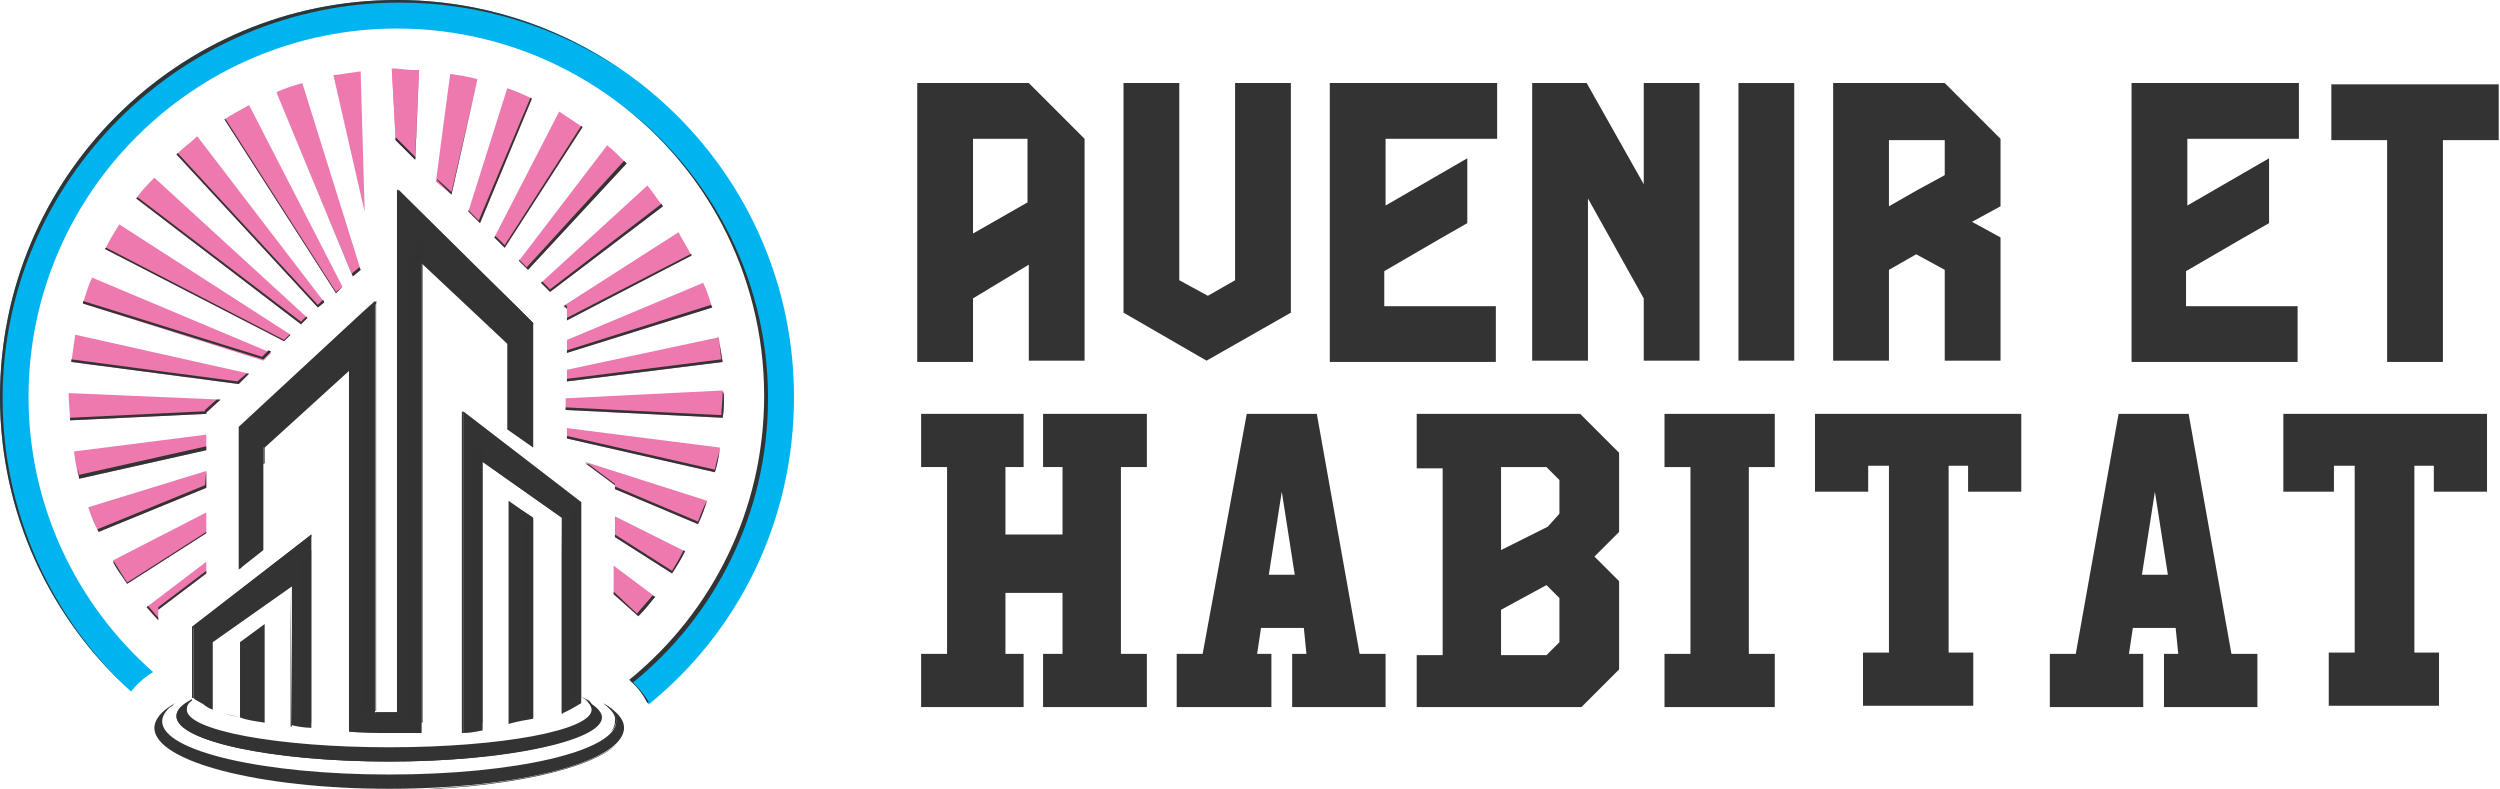 <?xml version="1.0" encoding="utf-8"?>
<!-- Generator: Adobe Illustrator 24.1.0, SVG Export Plug-In . SVG Version: 6.00 Build 0)  -->
<svg version="1.1" id="Layer_1" xmlns="http://www.w3.org/2000/svg" xmlns:xlink="http://www.w3.org/1999/xlink" x="0px" y="0px"
	 width="192.7px" height="60.8px" viewBox="0 0 192.7 60.8" style="enable-background:new 0 0 192.7 60.8;" xml:space="preserve">
<style type="text/css">
	.st0{fill:#333333;}
	.st1{fill:#00B4F0;}
	.st2{filter:url(#Adobe_OpacityMaskFilter);}
	.st3{filter:url(#Adobe_OpacityMaskFilter_1_);}
	.st4{mask:url(#SVGID_1_);fill:url(#SVGID_2_);}
	.st5{filter:url(#Adobe_OpacityMaskFilter_2_);}
	.st6{filter:url(#Adobe_OpacityMaskFilter_3_);}
	.st7{mask:url(#SVGID_3_);fill:url(#SVGID_4_);}
	.st8{filter:url(#Adobe_OpacityMaskFilter_4_);}
	.st9{filter:url(#Adobe_OpacityMaskFilter_5_);}
	.st10{mask:url(#SVGID_5_);fill:url(#SVGID_6_);}
	.st11{filter:url(#Adobe_OpacityMaskFilter_6_);}
	.st12{filter:url(#Adobe_OpacityMaskFilter_7_);}
	.st13{mask:url(#SVGID_7_);fill:url(#SVGID_8_);}
	.st14{filter:url(#Adobe_OpacityMaskFilter_8_);}
	.st15{filter:url(#Adobe_OpacityMaskFilter_9_);}
	.st16{mask:url(#SVGID_9_);fill:url(#SVGID_10_);}
	.st17{fill:#ED79AE;}
	.st18{filter:url(#Adobe_OpacityMaskFilter_10_);}
	.st19{filter:url(#Adobe_OpacityMaskFilter_11_);}
	.st20{mask:url(#SVGID_11_);fill:url(#SVGID_12_);}
	.st21{opacity:0.6;fill:#333333;}
	.st22{filter:url(#Adobe_OpacityMaskFilter_12_);}
	.st23{filter:url(#Adobe_OpacityMaskFilter_13_);}
	.st24{mask:url(#SVGID_13_);fill:url(#SVGID_14_);}
	.st25{filter:url(#Adobe_OpacityMaskFilter_14_);}
	.st26{filter:url(#Adobe_OpacityMaskFilter_15_);}
	.st27{mask:url(#SVGID_15_);fill:url(#SVGID_16_);}
	.st28{filter:url(#Adobe_OpacityMaskFilter_16_);}
	.st29{filter:url(#Adobe_OpacityMaskFilter_17_);}
	.st30{mask:url(#SVGID_17_);fill:url(#SVGID_18_);}
	.st31{filter:url(#Adobe_OpacityMaskFilter_18_);}
	.st32{filter:url(#Adobe_OpacityMaskFilter_19_);}
	.st33{mask:url(#SVGID_19_);fill:url(#SVGID_20_);}
	.st34{filter:url(#Adobe_OpacityMaskFilter_20_);}
	.st35{filter:url(#Adobe_OpacityMaskFilter_21_);}
	.st36{mask:url(#SVGID_21_);fill:url(#SVGID_22_);}
</style>
<g>
	<path class="st0" d="M70.7,6.4H75h4.3l4.3,4.3v17.1h-4.3v-7.4L75,23v4.9h-4.3V6.4z M79.2,15.6v-4.9H75V18L79.2,15.6z"/>
	<path class="st0" d="M93,27.8l-6.4-3.7V6.4h4.3v15.2l2.2,1.2l2.1-1.2V6.4h4.3v17.7L93,27.8z"/>
	<path class="st0" d="M106.7,15.9l6.4-3.7v5l-2.1,1.2l-4.3,2.5v2.7h8.6v4.3h-12.8V6.4h4.3h2.1h2.2h4.3v4.3h-8.6V15.9z"/>
	<path class="st0" d="M126.7,14.2V6.4h4.3v21.4h-4.3V23l-4.3-7.7v12.5h-4.3V6.4h4.2L126.7,14.2z"/>
	<path class="st0" d="M138.3,6.4v21.4H134V6.4H138.3z"/>
	<path class="st0" d="M149.9,20.8l-2.2-1.2l-2.1,1.2v7h-4.3V6.4h8.6l4.3,4.3v5.2l-2.2,1.2l2.2,1.2v9.5h-4.3V20.8z M145.6,10.7v5.2
		l2.1-1.2l2.2-1.2v-2.7H145.6z"/>
	<path class="st0" d="M168.5,15.9l6.4-3.7v5l-2.1,1.2l-4.3,2.5v2.7h8.6v4.3h-12.8V6.4h4.3h2.1h2.2h4.3v4.3h-8.6V15.9z"/>
	<path class="st0" d="M179.8,6.5h12.8v4.3h-4.3v17.1h-4.3V10.8h-4.3V6.5z"/>
	<path class="st0" d="M80.4,31.9h8V36h-2l0,14.4h2v4.1h-8v-4.1h1.5l0-4.7h-4.4l0,4.7h1.4v4.1h-7.9v-4.1h2V36h-2v-4.1h7.9V36h-1.4
		l0,5.2h4.4l0-5.2h-1.5V31.9z"/>
	<path class="st0" d="M96.1,31.9h5.4l3.3,18.5h2v4.1h-7.2v-4.1h1.1l-0.2-2h-3.3l-0.3,2H98v4.1h-7.3v-4.1h2L96.1,31.9z M98.8,37.9
		l-1,6.4h2L98.8,37.9z"/>
	<path class="st0" d="M121.8,31.9l3,3l0,6.1l-1.9,1.9l1.9,1.9v6.8l-2.9,2.9l-12.7,0v-4h2V36.1h-2v-4.2L121.8,31.9z M115.7,36.1v6.3
		l3.6-1.8l0.9-1v-2.6l-1-1H115.7z M115.7,47v3.5h3.5l1-1v-3.4l-1-1L115.7,47z"/>
	<path class="st0" d="M128.3,31.9h8.5V36h-2v14.4h2v4.1h-8.5v-4.1h2V36h-2V31.9z"/>
	<path class="st0" d="M140.1,31.9h15.7v6h-4.1v-2h-1.5l0,14.4h1.9v4.1h-8.5v-4.1h2l0-14.4h-1.6v2h-4.1V31.9z"/>
	<path class="st0" d="M163.3,31.9h5.4l3.3,18.5h2v4.1h-7.2v-4.1h1.1l-0.2-2h-3.3l-0.3,2h1.1v4.1H158v-4.1h2L163.3,31.9z M166.1,37.9
		l-1,6.4h2L166.1,37.9z"/>
	<path class="st0" d="M176,31.9h15.7v6h-4.1v-2h-1.5l0,14.4h1.9v4.1h-8.5v-4.1h2l0-14.4h-1.6v2H176V31.9z"/>
</g>
<g>
	<g>
		<g>
			<path class="st1" d="M30.6,0C13.7,0,0,13.7,0,30.6c0,9,3.9,17.1,10.1,22.7c0.4-0.5,0.9-1,1.7-1.5C5.9,46.6,2.2,39,2.2,30.6
				C2.2,14.9,15,2.2,30.6,2.2C46.2,2.2,59,14.9,59,30.6c0,8.8-4,16.7-10.4,21.9c0.7,0.6,1.1,1.2,1.4,1.8
				c6.9-5.6,11.2-14.1,11.2-23.7C61.2,13.7,47.5,0,30.6,0z"/>
		</g>
		<g>
			<path class="st0" d="M59.2,30.7c0-9.6-4.8-18.1-12.2-23.3c7.2,5.1,11.9,13.6,11.9,23.1c0,8.8-4,16.7-10.4,21.9
				c0.7,0.6,1.1,1.2,1.4,1.8c0,0,0.1-0.1,0.1-0.1c-0.3-0.5-0.7-1-1.2-1.5C55.1,47.5,59.2,39.6,59.2,30.7z M30.8,0.2
				c6.3,0,12.2,1.9,17.1,5.2C43,2,37,0,30.6,0C13.7,0,0,13.7,0,30.6c0,9,3.9,17.1,10.1,22.7c0,0,0,0,0,0C4,47.7,0.2,39.6,0.2,30.7
				C0.2,13.9,14,0.2,30.8,0.2z"/>
		</g>
		<path class="st0" d="M41.1,39.9v15.5c-0.6,0.1-1.2,0.2-1.9,0.4V38.6l1,0.7L41.1,39.9z"/>
		<g>
			<path class="st0" d="M24,41.2v14.9c-0.5,0-1.1-0.1-1.5-0.2V45.2l-6.1,4.3v5.2c-0.3-0.1-0.6-0.3-0.7-0.4l0,0
				c-0.3-0.2-0.6-0.3-0.8-0.5v-5.5L24,41.2z"/>
			<path class="st0" d="M35.7,31.7v24.8c0.5,0,1-0.1,1.5-0.2V35.6l6.1,4.3v15.1c0.5-0.2,1-0.5,1.5-0.8V38.7L35.7,31.7z"/>
			<g>
				<path class="st0" d="M41.1,24.9v9.6l-1-0.7l-1-0.7v-6.6l0,0l-6.6-6.2v36.2c-0.8,0-1.7,0-2.6,0c-1,0-2,0-3-0.1V28.5l-6.6,6v7.9
					l-1.9,1.5V32.9l9.5-8.8l1-0.9v31.7h1.7V14.6l9.5,9.3L41.1,24.9z"/>
				<path class="st0" d="M20.4,48.1v7.6c-0.7-0.1-1.4-0.2-1.9-0.4v-5.8L20.4,48.1z"/>
			</g>
		</g>
		<g>
			<path class="st0" d="M22.4,45.4L22.4,45.4L22.5,56c0,0,0,0-0.1,0V45.4z"/>
			<path class="st0" d="M24,41.2v0.2l-9.1,7v5.4c0,0,0,0-0.1,0v-5.5L24,41.2z"/>
			<path class="st0" d="M43.3,40L43.3,40l0.1,15c0,0,0,0-0.1,0V40z"/>
			<path class="st0" d="M44.8,38.7L44.8,38.7l-9.1-6.9v24.7c0,0,0,0-0.1,0V31.7L44.8,38.7z"/>
			<g>
				<path class="st0" d="M27,28.7L27,28.7l0.1,27.7c0,0,0,0-0.1,0V28.7z"/>
				<polygon class="st0" points="18.5,32.9 29,23.2 29,23.4 18.6,33.1 18.6,43.8 18.5,43.8 				"/>
				<polygon class="st0" points="39.2,26.5 39.3,26.5 39.3,33.1 39.2,33 39.2,26.4 				"/>
				<polygon class="st0" points="41.1,24.9 41.1,25 40.2,24.1 30.7,14.8 30.7,55.1 29,55.1 29,54.9 30.7,54.9 30.7,14.6 40.2,24 
									"/>
			</g>
		</g>
		<defs>
			<filter id="Adobe_OpacityMaskFilter" filterUnits="userSpaceOnUse" x="37.2" y="34.1" width="6.2" height="5.8">
				<feFlood  style="flood-color:white;flood-opacity:1" result="back"/>
				<feBlend  in="SourceGraphic" in2="back" mode="normal"/>
			</filter>
		</defs>
		<mask maskUnits="userSpaceOnUse" x="37.2" y="34.1" width="6.2" height="5.8" id="SVGID_1_">
			<g class="st2">
				<defs>
					<filter id="Adobe_OpacityMaskFilter_1_" filterUnits="userSpaceOnUse" x="37.2" y="34.1" width="6.2" height="5.8">
						<feFlood  style="flood-color:white;flood-opacity:1" result="back"/>
						<feBlend  in="SourceGraphic" in2="back" mode="normal"/>
					</filter>
				</defs>
				<mask maskUnits="userSpaceOnUse" x="37.2" y="34.1" width="6.2" height="5.8" id="SVGID_1_">
				</mask>
				<linearGradient id="SVGID_2_" gradientUnits="userSpaceOnUse" x1="35.806" y1="33.862" x2="42.233" y2="38.482">
					<stop  offset="0" style="stop-color:#FFFFFF"/>
					<stop  offset="1" style="stop-color:#000000"/>
				</linearGradient>
				<polygon class="st4" points="37.2,34.1 37.2,35.6 43.3,39.9 43.4,38.6 				"/>
			</g>
		</mask>
		<polyline class="st0" points="37.2,34.1 37.2,35.6 43.3,39.9 43.4,38.6 		"/>
		<defs>
			<filter id="Adobe_OpacityMaskFilter_2_" filterUnits="userSpaceOnUse" x="16.2" y="43.7" width="6.2" height="5.8">
				<feFlood  style="flood-color:white;flood-opacity:1" result="back"/>
				<feBlend  in="SourceGraphic" in2="back" mode="normal"/>
			</filter>
		</defs>
		<mask maskUnits="userSpaceOnUse" x="16.2" y="43.7" width="6.2" height="5.8" id="SVGID_3_">
			<g class="st5">
				<defs>
					<filter id="Adobe_OpacityMaskFilter_3_" filterUnits="userSpaceOnUse" x="16.2" y="43.7" width="6.2" height="5.8">
						<feFlood  style="flood-color:white;flood-opacity:1" result="back"/>
						<feBlend  in="SourceGraphic" in2="back" mode="normal"/>
					</filter>
				</defs>
				<mask maskUnits="userSpaceOnUse" x="16.2" y="43.7" width="6.2" height="5.8" id="SVGID_3_">
				</mask>
				
					<linearGradient id="SVGID_4_" gradientUnits="userSpaceOnUse" x1="-421.257" y1="37.353" x2="-389.326" y2="56.75" gradientTransform="matrix(-1 0 0 1 -386.665 0)">
					<stop  offset="0" style="stop-color:#FFFFFF"/>
					<stop  offset="0.115" style="stop-color:#C8C8C8"/>
					<stop  offset="0.242" style="stop-color:#949494"/>
					<stop  offset="0.371" style="stop-color:#676767"/>
					<stop  offset="0.499" style="stop-color:#424242"/>
					<stop  offset="0.626" style="stop-color:#252525"/>
					<stop  offset="0.752" style="stop-color:#101010"/>
					<stop  offset="0.877" style="stop-color:#040404"/>
					<stop  offset="1" style="stop-color:#000000"/>
				</linearGradient>
				<polygon class="st7" points="22.4,43.7 22.4,45.2 16.3,49.5 16.2,48.1 				"/>
			</g>
		</mask>
		<g>
			<defs>
				<filter id="Adobe_OpacityMaskFilter_4_" filterUnits="userSpaceOnUse" x="16.2" y="43.7" width="6.2" height="5.8">
					<feFlood  style="flood-color:white;flood-opacity:1" result="back"/>
					<feBlend  in="SourceGraphic" in2="back" mode="normal"/>
				</filter>
			</defs>
			<mask maskUnits="userSpaceOnUse" x="16.2" y="43.7" width="6.2" height="5.8" id="SVGID_5_">
				<g class="st8">
					<defs>
						<filter id="Adobe_OpacityMaskFilter_5_" filterUnits="userSpaceOnUse" x="16.2" y="43.7" width="6.2" height="5.8">
							<feFlood  style="flood-color:white;flood-opacity:1" result="back"/>
							<feBlend  in="SourceGraphic" in2="back" mode="normal"/>
						</filter>
					</defs>
					<mask maskUnits="userSpaceOnUse" x="16.2" y="43.7" width="6.2" height="5.8" id="SVGID_5_">
					</mask>
					<linearGradient id="SVGID_6_" gradientUnits="userSpaceOnUse" x1="22.959" y1="44.032" x2="18.128" y2="47.518">
						<stop  offset="0" style="stop-color:#FFFFFF"/>
						<stop  offset="1" style="stop-color:#000000"/>
					</linearGradient>
					<polygon class="st10" points="22.4,43.7 22.4,45.2 16.3,49.5 16.2,48.1 					"/>
				</g>
			</mask>
			<polygon class="st0" points="22.4,43.7 22.4,45.2 16.3,49.5 16.2,48.1 			"/>
		</g>
		<g>
			<path class="st0" d="M30,58.7c-9.1,0-16.4-1.6-16.4-3.5c0-0.5,0.4-0.9,1.2-1.3v0.1c-0.3,0.2-0.4,0.4-0.4,0.7
				c0,1.6,7,2.9,15.6,2.9c8.6,0,15.6-1.3,15.6-2.9c0-0.3-0.3-0.7-0.8-0.9c1,0.5,1.6,1,1.6,1.5C46.4,57.1,39,58.7,30,58.7z"/>
			<path class="st0" d="M13.5,54.2c-0.6,0.4-1,0.9-1,1.4c0,2.3,7.8,4.1,17.5,4.1c9.7,0,17.5-1.8,17.5-4.1c0-0.5-0.3-0.9-1-1.4
				c1,0.6,1.6,1.2,1.6,1.9c0,2.6-8.1,4.7-18.1,4.7c-10,0-18.1-2.1-18.1-4.7C11.9,55.5,12.4,54.8,13.5,54.2z"/>
		</g>
		<g>
			<path class="st0" d="M14.8,53.9c-0.1,0-0.1,0.1-0.2,0.1C14.7,54,14.7,54,14.8,53.9L14.8,53.9z"/>
			<path class="st0" d="M46.1,55.8c-1.4,1.6-8.1,2.9-16.1,2.9c-9.1,0-16.4-1.6-16.4-3.5c0-0.2,0.1-0.5,0.4-0.7
				c-0.2,0.2-0.3,0.4-0.3,0.6c0,1.9,7.3,3.5,16.4,3.5C38,58.6,44.6,57.4,46.1,55.8z"/>
			<path class="st0" d="M44.8,53.7c0.2,0.1,0.4,0.2,0.6,0.3c0.2,0.2,0.3,0.4,0.3,0.6c0,0.2-0.1,0.4-0.2,0.5c0.1-0.1,0.2-0.3,0.2-0.4
				C45.6,54.3,45.3,54,44.8,53.7z"/>
			<path class="st0" d="M13.5,54.2c-0.2,0.1-0.4,0.3-0.6,0.5c0.1-0.1,0.2-0.2,0.4-0.3c0,0,0,0,0,0C13.3,54.3,13.4,54.3,13.5,54.2z"
				/>
			<path class="st0" d="M47.6,57.3c-1.9,2-9.1,3.6-17.6,3.6c-10,0-18.1-2.1-18.1-4.7c0-0.4,0.2-0.8,0.5-1.1
				c-0.3,0.3-0.5,0.7-0.5,1.1c0,2.6,8.1,4.7,18.1,4.7C38.5,60.8,45.5,59.3,47.6,57.3z"/>
			<path class="st0" d="M46.5,54.2c0.3,0.2,0.5,0.3,0.7,0.5c0.2,0.3,0.3,0.5,0.3,0.8c0,0.3-0.1,0.6-0.4,0.9c0.2-0.3,0.3-0.5,0.3-0.8
				C47.5,55.1,47.1,54.7,46.5,54.2z"/>
		</g>
		<defs>
			<filter id="Adobe_OpacityMaskFilter_6_" filterUnits="userSpaceOnUse" x="32.6" y="18.4" width="7.3" height="8">
				<feFlood  style="flood-color:white;flood-opacity:1" result="back"/>
				<feBlend  in="SourceGraphic" in2="back" mode="normal"/>
			</filter>
		</defs>
		<mask maskUnits="userSpaceOnUse" x="32.6" y="18.4" width="7.3" height="8" id="SVGID_7_">
			<g class="st11">
				<defs>
					<filter id="Adobe_OpacityMaskFilter_7_" filterUnits="userSpaceOnUse" x="32.6" y="18.4" width="7.3" height="8">
						<feFlood  style="flood-color:white;flood-opacity:1" result="back"/>
						<feBlend  in="SourceGraphic" in2="back" mode="normal"/>
					</filter>
				</defs>
				<mask maskUnits="userSpaceOnUse" x="32.6" y="18.4" width="7.3" height="8" id="SVGID_7_">
				</mask>
				<linearGradient id="SVGID_8_" gradientUnits="userSpaceOnUse" x1="30.599" y1="18.623" x2="39.63" y2="25.133">
					<stop  offset="0" style="stop-color:#FFFFFF"/>
					<stop  offset="1" style="stop-color:#000000"/>
				</linearGradient>
				<polygon class="st13" points="32.6,18.4 32.6,20.2 39.2,26.4 39.9,25.5 				"/>
			</g>
		</mask>
		<polygon class="st0" points="32.6,18.4 32.6,20.2 39.2,26.4 39.9,25.5 		"/>
		<defs>
			<filter id="Adobe_OpacityMaskFilter_8_" filterUnits="userSpaceOnUse" x="20.3" y="26.8" width="6.7" height="9">
				<feFlood  style="flood-color:white;flood-opacity:1" result="back"/>
				<feBlend  in="SourceGraphic" in2="back" mode="normal"/>
			</filter>
		</defs>
		<mask maskUnits="userSpaceOnUse" x="20.3" y="26.8" width="6.7" height="9" id="SVGID_9_">
			<g class="st14">
				<defs>
					<filter id="Adobe_OpacityMaskFilter_9_" filterUnits="userSpaceOnUse" x="20.3" y="26.8" width="6.7" height="9">
						<feFlood  style="flood-color:white;flood-opacity:1" result="back"/>
						<feBlend  in="SourceGraphic" in2="back" mode="normal"/>
					</filter>
				</defs>
				<mask maskUnits="userSpaceOnUse" x="20.3" y="26.8" width="6.7" height="9" id="SVGID_9_">
				</mask>
				<linearGradient id="SVGID_10_" gradientUnits="userSpaceOnUse" x1="28.324" y1="27.264" x2="20.595" y2="33.943">
					<stop  offset="0" style="stop-color:#FFFFFF"/>
					<stop  offset="1" style="stop-color:#000000"/>
				</linearGradient>
				<polygon class="st16" points="20.3,32.8 20.3,35.8 20.4,35.7 20.4,34.5 27,28.5 27,26.8 				"/>
			</g>
		</mask>
		<polygon class="st0" points="20.3,32.8 20.3,35.8 20.4,35.7 20.4,34.5 27,28.5 27,26.8 		"/>
		<g>
			<path class="st17" d="M32.3,5.4L32,12.3l-1.5-1.5l-0.3-5.5c0.1,0,0.3,0,0.4,0C31.2,5.4,31.8,5.4,32.3,5.4z"/>
			<path class="st17" d="M32.3,5.4L32,12.3l-1.5-1.5l-0.3-5.5c0.1,0,0.3,0,0.4,0C31.2,5.4,31.8,5.4,32.3,5.4z"/>
			<path class="st17" d="M28.1,16.3L25.7,5.8c0.7-0.1,1.4-0.2,2.1-0.3L28.1,16.3z"/>
			<path class="st17" d="M27.8,20.8l-0.6,0.5L21.3,7.1c0.7-0.3,1.3-0.5,2-0.7L27.8,20.8z"/>
			<path class="st17" d="M26.4,22.1l-0.5,0.5L17.3,9.2c0.6-0.4,1.2-0.7,1.9-1.1L26.4,22.1z"/>
			<path class="st17" d="M25,23.3l-0.5,0.4L13.6,11.9c0.5-0.5,1.1-0.9,1.6-1.4L25,23.3z"/>
			<path class="st17" d="M23.7,24.5L23.2,25l-12.7-9.7c0.4-0.6,0.9-1.1,1.4-1.6L23.7,24.5z"/>
			<path class="st17" d="M22.4,25.8l-0.5,0.5L8.1,19.2c0.3-0.6,0.7-1.3,1.1-1.9L22.4,25.8z"/>
			<path class="st17" d="M20.9,27.2l-0.6,0.6L6.4,23.4c0.2-0.7,0.4-1.4,0.7-2L20.9,27.2z"/>
			<path class="st17" d="M19.2,28.8l-0.8,0.8L5.5,27.9c0.1-0.7,0.2-1.4,0.3-2.1L19.2,28.8z"/>
			<path class="st17" d="M17,30.8l-1.1,1v0.1L5.4,32.4c0-0.6-0.1-1.2-0.1-1.8c0-0.1,0-0.2,0-0.3L17,30.8z"/>
			<path class="st17" d="M15.9,33.5v1.2l-9.8,2.2c-0.2-0.7-0.3-1.4-0.4-2.1L15.9,33.5z"/>
			<path class="st17" d="M15.9,36.3v1.3l-8.3,3.4c-0.3-0.6-0.6-1.3-0.8-1.9L15.9,36.3z"/>
			<path class="st17" d="M8.7,43.2l7.2-3.7v1.6l-6.1,3.9C9.5,44.4,9.1,43.8,8.7,43.2z"/>
			<path class="st17" d="M11.3,46.8l4.6-3.5v0.9L12.2,47v0.8C11.9,47.5,11.6,47.2,11.3,46.8z"/>
			<path class="st17" d="M50.5,46c-0.4,0.5-0.8,1-1.3,1.5l-1.9-1.7v-2.2L50.5,46z"/>
			<path class="st17" d="M52.8,42.5c-0.3,0.6-0.6,1.1-1,1.7l-4.4-2.8v-1.6L52.8,42.5z"/>
			<path class="st17" d="M54.5,38.6c-0.2,0.6-0.4,1.2-0.7,1.8l-6.4-2.7v-0.3l-2.3-1.8L54.5,38.6z"/>
			<path class="st17" d="M55.5,34.5c-0.1,0.7-0.2,1.3-0.4,1.9l-11.4-2.6V33L55.5,34.5z"/>
			<path class="st17" d="M55.8,30.6c0,0.5,0,1.1-0.1,1.6l-12.1-0.6v-0.9l12.1-0.6C55.8,30.3,55.8,30.5,55.8,30.6z"/>
			<path class="st17" d="M55.7,27.9l-12,1.5v-0.9L55.4,26C55.5,26.6,55.6,27.3,55.7,27.9z"/>
			<path class="st17" d="M54.9,23.7l-11.2,3.5v-1l10.5-4.4C54.5,22.4,54.7,23.1,54.9,23.7z"/>
			<path class="st17" d="M43.7,24.6v-0.8l-0.3-0.2l8.9-5.7c0.3,0.6,0.7,1.2,1,1.8L43.7,24.6z"/>
			<path class="st17" d="M51.1,15.9l-8.7,6.6l-0.7-0.7l8.2-7.5C50.3,14.8,50.7,15.4,51.1,15.9z"/>
			<path class="st17" d="M48.3,12.6l-7.6,8.2l-0.7-0.7l6.8-8.9C47.3,11.6,47.8,12.1,48.3,12.6z"/>
			<path class="st17" d="M44.9,9.8l-6,9.3l-0.8-0.8l5-9.7C43.7,9,44.3,9.4,44.9,9.8z"/>
			<path class="st17" d="M41,7.6l-4,9.6l-0.9-0.9l3-9.5C39.7,7,40.4,7.3,41,7.6z"/>
			<path class="st17" d="M36.8,6.1l-2,8.9L33.6,14l1.1-8.3C35.4,5.8,36.1,5.9,36.8,6.1z"/>
		</g>
		<g>
			<path class="st0" d="M32.3,5.4L32,12.3l-1.5-1.5l0-0.2l1.5,1.5L32.3,5.4C32.3,5.4,32.3,5.4,32.3,5.4z"/>
			<path class="st0" d="M32.3,5.4L32,12.3l-1.5-1.5l0-0.2l1.5,1.5L32.3,5.4C32.3,5.4,32.3,5.4,32.3,5.4z"/>
			<path class="st0" d="M28.1,16.3l0-0.2L27.8,5.5c0,0,0,0,0,0L28.1,16.3z"/>
			<path class="st0" d="M27.8,20.8l-0.6,0.5L21.3,7.1c0,0,0,0,0,0l5.8,14l0.6-0.5L27.8,20.8z"/>
			<path class="st0" d="M26.4,22.1l-0.5,0.5L17.3,9.2c0,0,0,0,0.1,0l8.5,13.3l0.5-0.4L26.4,22.1z"/>
			<path class="st0" d="M25,23.3l-0.5,0.4L13.6,11.9c0,0,0,0,0.1-0.1l10.8,11.7l0.4-0.4L25,23.3z"/>
			<path class="st0" d="M23.7,24.5L23.2,25l-12.7-9.7c0,0,0.1-0.1,0.1-0.1l12.6,9.6l0.4-0.4L23.7,24.5z"/>
			<path class="st0" d="M22.4,25.8l-0.5,0.5L8.1,19.2c0,0,0-0.1,0.1-0.1l13.7,7.1l0.4-0.4L22.4,25.8z"/>
			<path class="st0" d="M20.9,27.1l-0.6,0.6L6.4,23.4c0-0.1,0-0.1,0-0.2l13.8,4.3l0.5-0.5L20.9,27.1z"/>
			<path class="st0" d="M19.2,28.8l-0.8,0.8L5.5,27.9c0-0.1,0-0.1,0-0.2l12.8,1.7l0.7-0.6L19.2,28.8z"/>
			<path class="st0" d="M17,30.8l-1.1,1v0.1L5.4,32.4c0-0.1,0-0.1,0-0.2l10.4-0.5v-0.1l0.9-0.8L17,30.8z"/>
			<path class="st0" d="M15.9,33.5v1.2l-9.8,2.2C6.1,36.6,6,36.4,6,36.1c0,0.2,0.1,0.3,0.1,0.5l9.8-2.2L15.9,33.5L15.9,33.5z"/>
			<path class="st0" d="M15.9,36.3v1.3l-8.3,3.4c-0.3-0.6-0.6-1.3-0.8-1.9l0,0c0.2,0.6,0.5,1.2,0.7,1.7l8.3-3.4L15.9,36.3L15.9,36.3
				z"/>
			<path class="st0" d="M15.9,39.5v1.6l-6.1,3.9c-0.4-0.6-0.8-1.1-1.1-1.7l0.1,0c0.3,0.5,0.7,1.1,1,1.6l6.1-3.9L15.9,39.5L15.9,39.5
				z"/>
			<path class="st0" d="M15.9,43.3v0.9L12.2,47v0.8c-0.3-0.3-0.6-0.7-0.9-1l0.1-0.1c0.3,0.3,0.5,0.6,0.8,0.9v-0.8l3.7-2.8L15.9,43.3
				L15.9,43.3z"/>
			<path class="st0" d="M50.5,46c-0.4,0.5-0.8,1-1.3,1.5l-1.9-1.7v-0.2l1.8,1.7c0.4-0.5,0.8-0.9,1.2-1.4L50.5,46z"/>
			<path class="st0" d="M52.8,42.5c-0.3,0.6-0.6,1.1-1,1.7l-4.4-2.8v-0.2l4.4,2.8c0.3-0.5,0.6-1,0.9-1.6L52.8,42.5z"/>
			<polygon class="st0" points="45.4,35.8 47.4,37.3 47.4,37.4 45.1,35.7 			"/>
			<path class="st0" d="M54.5,38.6c-0.2,0.6-0.4,1.2-0.7,1.8l-6.4-2.7v-0.2l6.4,2.7C54,39.7,54.2,39.1,54.5,38.6L54.5,38.6z"/>
			<path class="st0" d="M55.5,34.5c-0.1,0.7-0.2,1.3-0.4,1.9l-11.4-2.6v-0.2l11.4,2.6C55.2,35.6,55.4,35.1,55.5,34.5L55.5,34.5z"/>
			<path class="st0" d="M55.8,30.6c0,0.5,0,1.1-0.1,1.6l-12.1-0.6v-0.2l12,0.6c0-0.5,0.1-1.1,0.1-1.6c0-0.1,0-0.1,0-0.2l0,0
				C55.8,30.3,55.8,30.5,55.8,30.6z"/>
			<path class="st0" d="M55.7,27.9l-12,1.5v-0.2l11.9-1.5c-0.1-0.6-0.1-1.2-0.3-1.8l0,0C55.5,26.6,55.6,27.3,55.7,27.9z"/>
			<path class="st0" d="M54.9,23.7l-11.2,3.5V27l11.1-3.5C54.8,23.6,54.9,23.6,54.9,23.7z"/>
			<polygon class="st0" points="43.6,23.5 43.7,23.6 43.7,23.8 43.5,23.6 			"/>
			<path class="st0" d="M53.3,19.7l-9.6,5v-0.2l9.5-4.9C53.3,19.5,53.3,19.6,53.3,19.7z"/>
			<path class="st0" d="M51.1,15.9l-8.7,6.6l-0.7-0.7l0.1-0.1l0.6,0.6l8.6-6.6C51,15.8,51.1,15.9,51.1,15.9z"/>
			<path class="st0" d="M48.3,12.6l-7.6,8.2l-0.7-0.7L40,20l0.6,0.6l7.5-8.2C48.2,12.5,48.2,12.5,48.3,12.6z"/>
			<path class="st0" d="M44.9,9.8l-6,9.3l-0.8-0.8l0.1-0.1l0.7,0.7l5.9-9.2C44.8,9.7,44.8,9.7,44.9,9.8z"/>
			<path class="st0" d="M41,7.6l-4,9.6l-0.9-0.9l0-0.1l0.8,0.8l4-9.5C40.9,7.6,41,7.6,41,7.6z"/>
			<path class="st0" d="M36.8,6.1l-2,8.9l-1.1-1.1l0-0.1l1.1,1L36.8,6.1C36.7,6.1,36.7,6.1,36.8,6.1z"/>
		</g>
		<path class="st0" d="M18.5,55.3c-0.4-0.1-0.8-0.2-1.2-0.3C17.6,55.1,18,55.2,18.5,55.3z"/>
		<defs>
			<filter id="Adobe_OpacityMaskFilter_10_" filterUnits="userSpaceOnUse" x="28" y="23.2" width="1" height="31.6">
				<feFlood  style="flood-color:white;flood-opacity:1" result="back"/>
				<feBlend  in="SourceGraphic" in2="back" mode="normal"/>
			</filter>
		</defs>
		<mask maskUnits="userSpaceOnUse" x="28" y="23.2" width="1" height="31.6" id="SVGID_11_">
			<g class="st18">
				<defs>
					<filter id="Adobe_OpacityMaskFilter_11_" filterUnits="userSpaceOnUse" x="28" y="23.2" width="1" height="31.6">
						<feFlood  style="flood-color:white;flood-opacity:1" result="back"/>
						<feBlend  in="SourceGraphic" in2="back" mode="normal"/>
					</filter>
				</defs>
				<mask maskUnits="userSpaceOnUse" x="28" y="23.2" width="1" height="31.6" id="SVGID_11_">
				</mask>
				<radialGradient id="SVGID_12_" cx="25.252" cy="39.632" r="16.01" gradientUnits="userSpaceOnUse">
					<stop  offset="0" style="stop-color:#FFFFFF"/>
					<stop  offset="0.115" style="stop-color:#C8C8C8"/>
					<stop  offset="0.242" style="stop-color:#949494"/>
					<stop  offset="0.371" style="stop-color:#676767"/>
					<stop  offset="0.499" style="stop-color:#424242"/>
					<stop  offset="0.626" style="stop-color:#252525"/>
					<stop  offset="0.752" style="stop-color:#101010"/>
					<stop  offset="0.877" style="stop-color:#040404"/>
					<stop  offset="1" style="stop-color:#000000"/>
				</radialGradient>
				<polygon class="st20" points="29,23.2 29,54.8 28,54.8 28,24.2 				"/>
			</g>
		</mask>
		<polygon class="st21" points="29,23.2 29,54.8 28,54.8 28,24.2 		"/>
		<defs>
			<filter id="Adobe_OpacityMaskFilter_12_" filterUnits="userSpaceOnUse" x="23.2" y="42.4" width="0.7" height="13.3">
				<feFlood  style="flood-color:white;flood-opacity:1" result="back"/>
				<feBlend  in="SourceGraphic" in2="back" mode="normal"/>
			</filter>
		</defs>
		<mask maskUnits="userSpaceOnUse" x="23.2" y="42.4" width="0.7" height="13.3" id="SVGID_13_">
			<g class="st22">
				<defs>
					<filter id="Adobe_OpacityMaskFilter_13_" filterUnits="userSpaceOnUse" x="23.2" y="42.4" width="0.7" height="13.3">
						<feFlood  style="flood-color:white;flood-opacity:1" result="back"/>
						<feBlend  in="SourceGraphic" in2="back" mode="normal"/>
					</filter>
				</defs>
				<mask maskUnits="userSpaceOnUse" x="23.2" y="42.4" width="0.7" height="13.3" id="SVGID_13_">
				</mask>
				
					<radialGradient id="SVGID_14_" cx="409.838" cy="49.204" r="8.228" gradientTransform="matrix(0.741 0 0 1 -281.56 0)" gradientUnits="userSpaceOnUse">
					<stop  offset="0" style="stop-color:#FFFFFF"/>
					<stop  offset="0.115" style="stop-color:#C8C8C8"/>
					<stop  offset="0.242" style="stop-color:#949494"/>
					<stop  offset="0.371" style="stop-color:#676767"/>
					<stop  offset="0.499" style="stop-color:#424242"/>
					<stop  offset="0.626" style="stop-color:#252525"/>
					<stop  offset="0.752" style="stop-color:#101010"/>
					<stop  offset="0.877" style="stop-color:#040404"/>
					<stop  offset="1" style="stop-color:#000000"/>
				</radialGradient>
				<polygon class="st24" points="24,42.4 24,55.7 23.2,55.7 23.2,42.8 				"/>
			</g>
		</mask>
		<polygon class="st21" points="24,42.4 24,55.7 23.2,55.7 23.2,42.8 		"/>
		<defs>
			<filter id="Adobe_OpacityMaskFilter_14_" filterUnits="userSpaceOnUse" x="40.4" y="40" width="0.7" height="15.3">
				<feFlood  style="flood-color:white;flood-opacity:1" result="back"/>
				<feBlend  in="SourceGraphic" in2="back" mode="normal"/>
			</filter>
		</defs>
		<mask maskUnits="userSpaceOnUse" x="40.4" y="40" width="0.7" height="15.3" id="SVGID_15_">
			<g class="st25">
				<defs>
					<filter id="Adobe_OpacityMaskFilter_15_" filterUnits="userSpaceOnUse" x="40.4" y="40" width="0.7" height="15.3">
						<feFlood  style="flood-color:white;flood-opacity:1" result="back"/>
						<feBlend  in="SourceGraphic" in2="back" mode="normal"/>
					</filter>
				</defs>
				<mask maskUnits="userSpaceOnUse" x="40.4" y="40" width="0.7" height="15.3" id="SVGID_15_">
				</mask>
				
					<radialGradient id="SVGID_16_" cx="433.003" cy="114.24" r="8.229" gradientTransform="matrix(0.741 0 0 1.153 -281.56 -83.917)" gradientUnits="userSpaceOnUse">
					<stop  offset="0" style="stop-color:#FFFFFF"/>
					<stop  offset="0.115" style="stop-color:#C8C8C8"/>
					<stop  offset="0.242" style="stop-color:#949494"/>
					<stop  offset="0.371" style="stop-color:#676767"/>
					<stop  offset="0.499" style="stop-color:#424242"/>
					<stop  offset="0.626" style="stop-color:#252525"/>
					<stop  offset="0.752" style="stop-color:#101010"/>
					<stop  offset="0.877" style="stop-color:#040404"/>
					<stop  offset="1" style="stop-color:#000000"/>
				</radialGradient>
				<polygon class="st27" points="41.1,40 41.1,55.3 40.4,55.3 40.4,40.5 				"/>
			</g>
		</mask>
		<polygon class="st21" points="41.1,40 41.1,55.3 40.4,55.3 40.4,40.5 		"/>
		<defs>
			<filter id="Adobe_OpacityMaskFilter_16_" filterUnits="userSpaceOnUse" x="36.4" y="34.1" width="0.7" height="21.6">
				<feFlood  style="flood-color:white;flood-opacity:1" result="back"/>
				<feBlend  in="SourceGraphic" in2="back" mode="normal"/>
			</filter>
		</defs>
		<mask maskUnits="userSpaceOnUse" x="36.4" y="34.1" width="0.7" height="21.6" id="SVGID_17_">
			<g class="st28">
				<defs>
					<filter id="Adobe_OpacityMaskFilter_17_" filterUnits="userSpaceOnUse" x="36.4" y="34.1" width="0.7" height="21.6">
						<feFlood  style="flood-color:white;flood-opacity:1" result="back"/>
						<feBlend  in="SourceGraphic" in2="back" mode="normal"/>
					</filter>
				</defs>
				<mask maskUnits="userSpaceOnUse" x="36.4" y="34.1" width="0.7" height="21.6" id="SVGID_17_">
				</mask>
				
					<radialGradient id="SVGID_18_" cx="427.694" cy="238.458" r="8.228" gradientTransform="matrix(0.741 0 0 1.627 -281.56 -342.746)" gradientUnits="userSpaceOnUse">
					<stop  offset="0" style="stop-color:#FFFFFF"/>
					<stop  offset="0.115" style="stop-color:#C8C8C8"/>
					<stop  offset="0.242" style="stop-color:#949494"/>
					<stop  offset="0.371" style="stop-color:#676767"/>
					<stop  offset="0.499" style="stop-color:#424242"/>
					<stop  offset="0.626" style="stop-color:#252525"/>
					<stop  offset="0.752" style="stop-color:#101010"/>
					<stop  offset="0.877" style="stop-color:#040404"/>
					<stop  offset="1" style="stop-color:#000000"/>
				</radialGradient>
				<polygon class="st30" points="37.2,34.1 37.2,55.7 36.4,55.7 36.4,34.8 				"/>
			</g>
		</mask>
		<polygon class="st21" points="37.2,34.1 37.2,55.7 36.4,55.7 36.4,34.8 		"/>
		<defs>
			<filter id="Adobe_OpacityMaskFilter_18_" filterUnits="userSpaceOnUse" x="44.1" y="38.7" width="0.7" height="15.1">
				<feFlood  style="flood-color:white;flood-opacity:1" result="back"/>
				<feBlend  in="SourceGraphic" in2="back" mode="normal"/>
			</filter>
		</defs>
		<mask maskUnits="userSpaceOnUse" x="44.1" y="38.7" width="0.7" height="15.1" id="SVGID_19_">
			<g class="st31">
				<defs>
					<filter id="Adobe_OpacityMaskFilter_19_" filterUnits="userSpaceOnUse" x="44.1" y="38.7" width="0.7" height="15.1">
						<feFlood  style="flood-color:white;flood-opacity:1" result="back"/>
						<feBlend  in="SourceGraphic" in2="back" mode="normal"/>
					</filter>
				</defs>
				<mask maskUnits="userSpaceOnUse" x="44.1" y="38.7" width="0.7" height="15.1" id="SVGID_19_">
				</mask>
				
					<radialGradient id="SVGID_20_" cx="437.997" cy="109.852" r="8.229" gradientTransform="matrix(0.741 0 0 1.139 -281.56 -78.762)" gradientUnits="userSpaceOnUse">
					<stop  offset="0" style="stop-color:#FFFFFF"/>
					<stop  offset="0.115" style="stop-color:#C8C8C8"/>
					<stop  offset="0.242" style="stop-color:#949494"/>
					<stop  offset="0.371" style="stop-color:#676767"/>
					<stop  offset="0.499" style="stop-color:#424242"/>
					<stop  offset="0.626" style="stop-color:#252525"/>
					<stop  offset="0.752" style="stop-color:#101010"/>
					<stop  offset="0.877" style="stop-color:#040404"/>
					<stop  offset="1" style="stop-color:#000000"/>
				</radialGradient>
				<polygon class="st33" points="44.8,38.7 44.8,53.8 44.1,53.8 44.1,39.1 				"/>
			</g>
		</mask>
		<polygon class="st21" points="44.8,38.7 44.8,53.8 44.1,53.8 44.1,39.1 		"/>
		<defs>
			<filter id="Adobe_OpacityMaskFilter_20_" filterUnits="userSpaceOnUse" x="31.6" y="18.4" width="1" height="37.3">
				<feFlood  style="flood-color:white;flood-opacity:1" result="back"/>
				<feBlend  in="SourceGraphic" in2="back" mode="normal"/>
			</filter>
		</defs>
		<mask maskUnits="userSpaceOnUse" x="31.6" y="18.4" width="1" height="37.3" id="SVGID_21_">
			<g class="st34">
				<defs>
					<filter id="Adobe_OpacityMaskFilter_21_" filterUnits="userSpaceOnUse" x="31.6" y="18.4" width="1" height="37.3">
						<feFlood  style="flood-color:white;flood-opacity:1" result="back"/>
						<feBlend  in="SourceGraphic" in2="back" mode="normal"/>
					</filter>
				</defs>
				<mask maskUnits="userSpaceOnUse" x="31.6" y="18.4" width="1" height="37.3" id="SVGID_21_">
				</mask>
				
					<radialGradient id="SVGID_22_" cx="28.886" cy="111.165" r="16.009" gradientTransform="matrix(1 0 0 1.178 0 -93.191)" gradientUnits="userSpaceOnUse">
					<stop  offset="0" style="stop-color:#FFFFFF"/>
					<stop  offset="0.115" style="stop-color:#C8C8C8"/>
					<stop  offset="0.242" style="stop-color:#949494"/>
					<stop  offset="0.371" style="stop-color:#676767"/>
					<stop  offset="0.499" style="stop-color:#424242"/>
					<stop  offset="0.626" style="stop-color:#252525"/>
					<stop  offset="0.752" style="stop-color:#101010"/>
					<stop  offset="0.877" style="stop-color:#040404"/>
					<stop  offset="1" style="stop-color:#000000"/>
				</radialGradient>
				<polygon class="st36" points="32.6,18.4 32.6,55.7 31.6,55.7 31.6,19.6 				"/>
			</g>
		</mask>
		<polygon class="st21" points="32.6,18.4 32.6,55.7 31.6,55.7 31.6,19.6 		"/>
	</g>
</g>
</svg>
